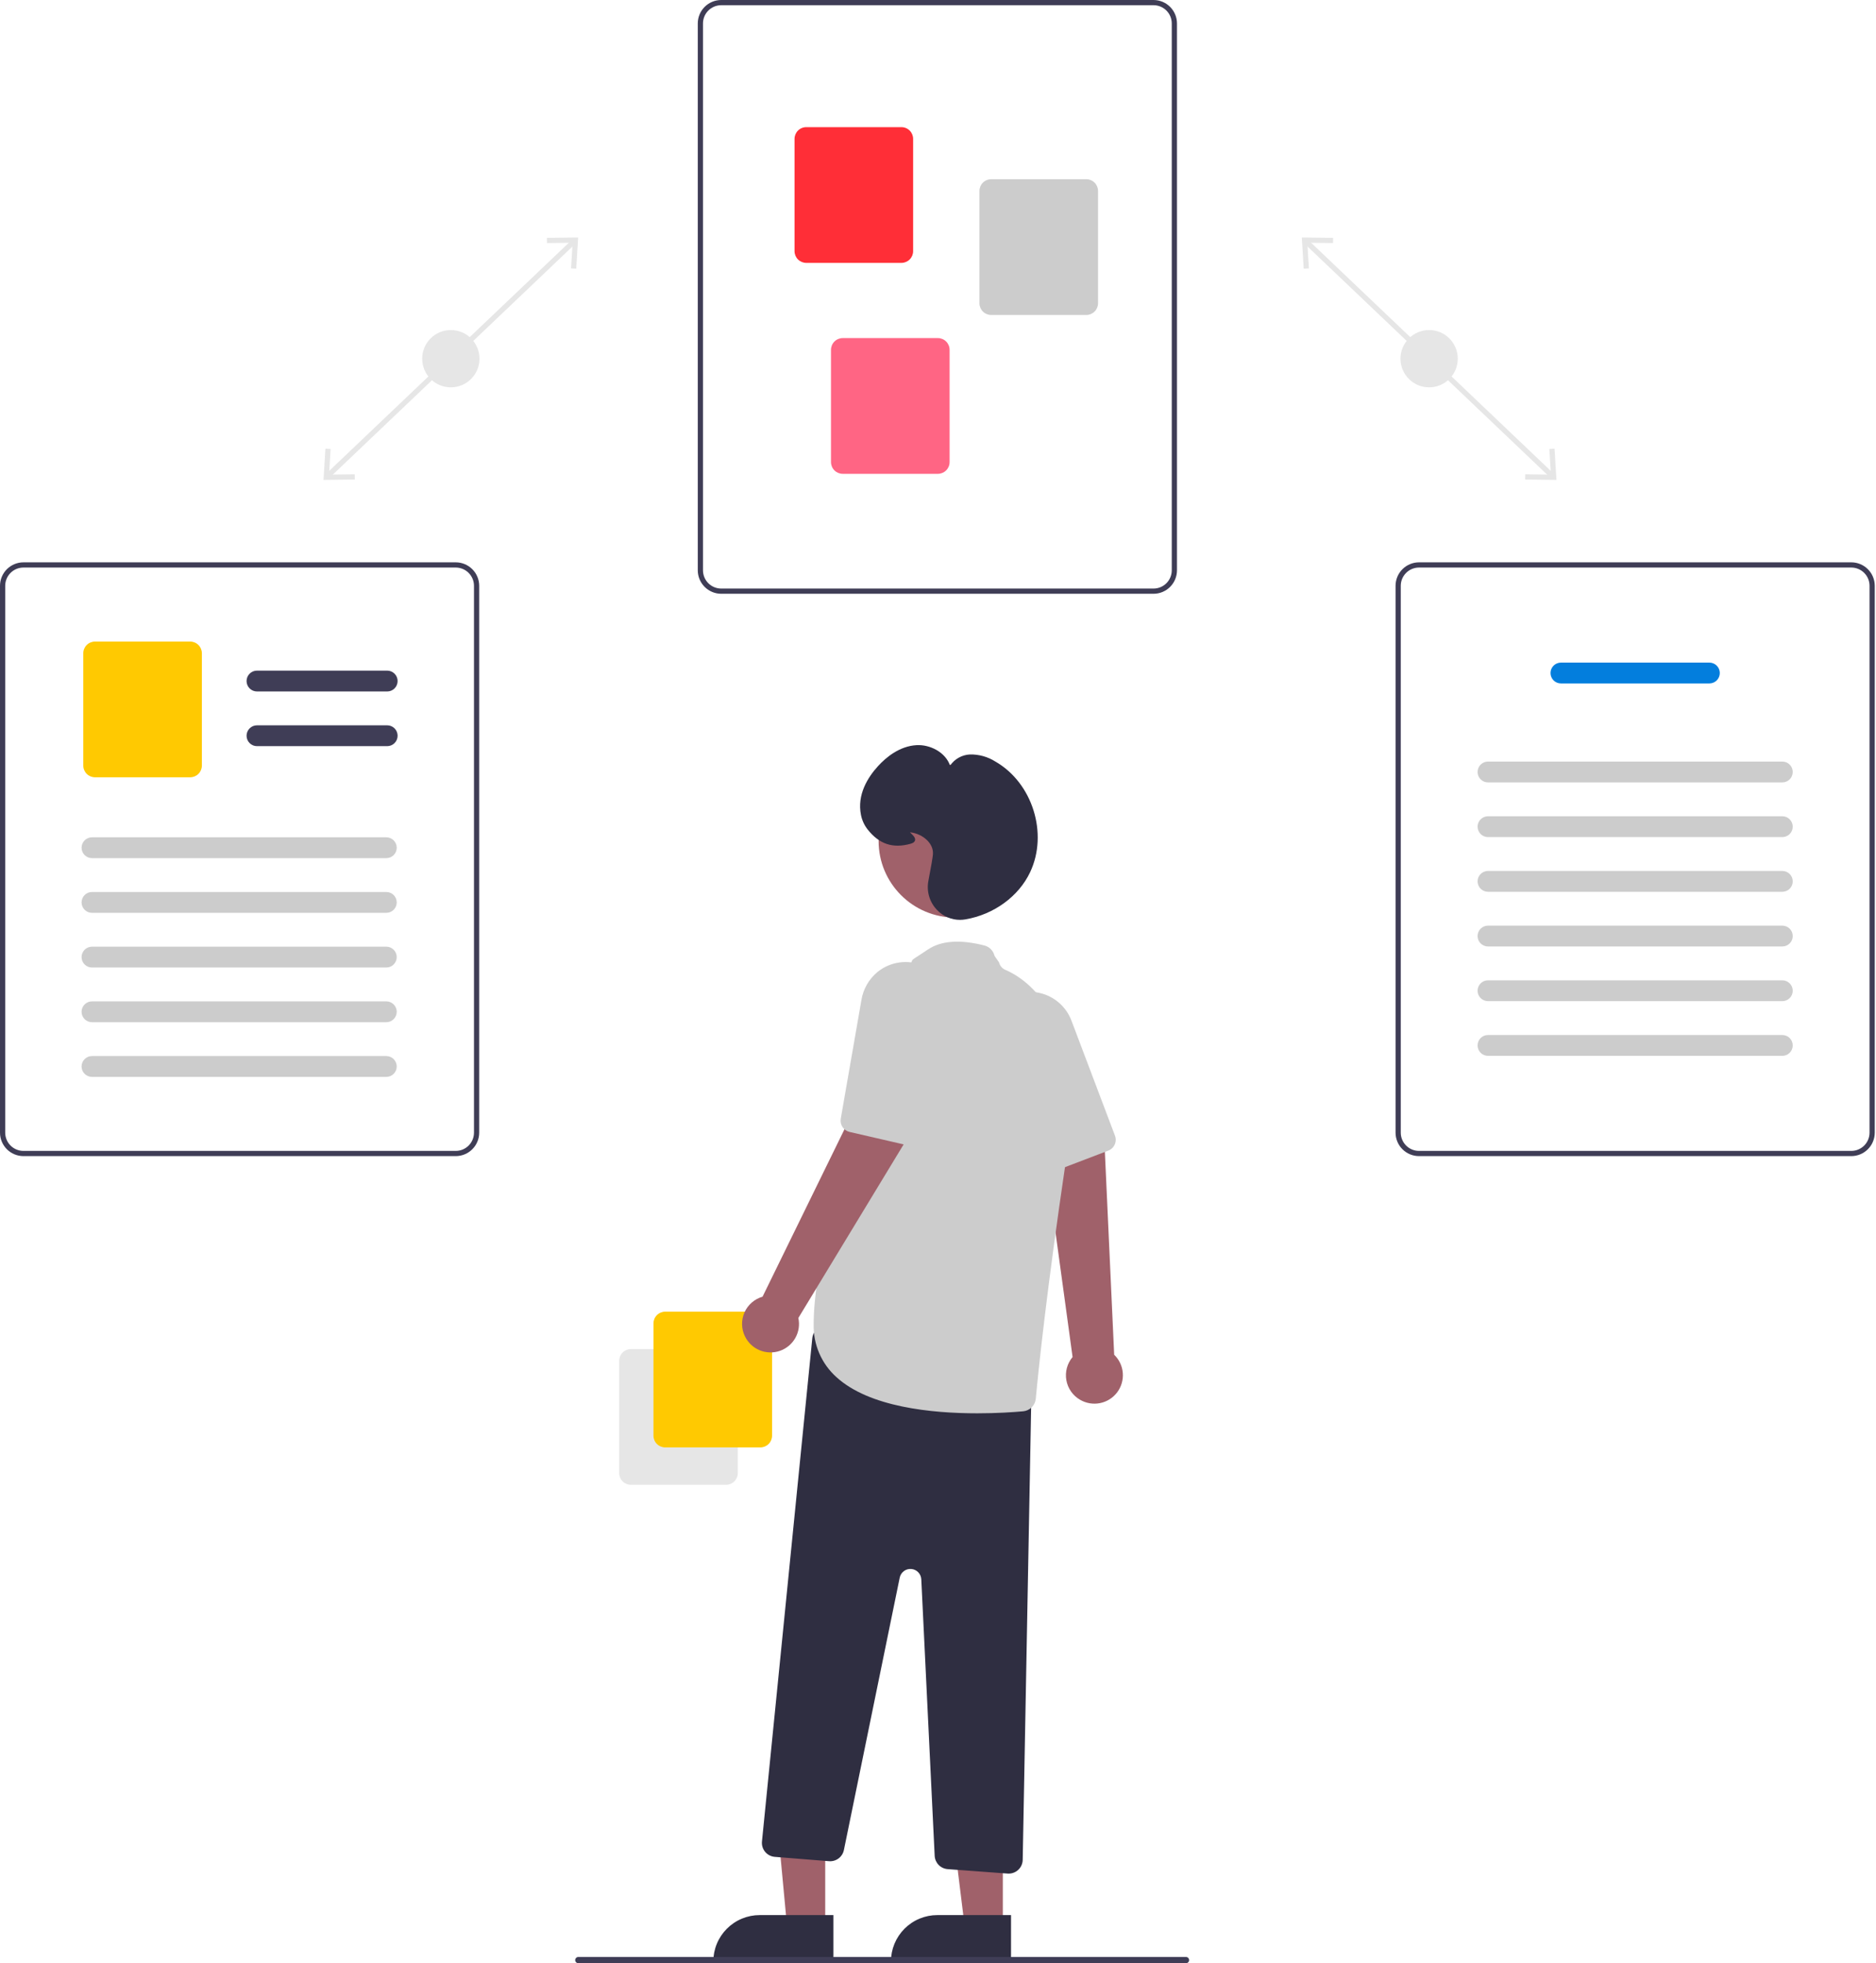 <svg xmlns="http://www.w3.org/2000/svg" width="602" height="630" viewBox="0 0 602 630" fill="none"><g clip-path="url(#clip0_1865_1012)"><path d="M419.633 76.852L418.48 78.062L497.566 153.357L498.719 152.146L419.633 76.852Z" fill="#E6E6E6"></path><path d="M498.845 143.982L497.175 144.083L497.679 152.309L489.437 152.21L489.419 153.882L499.457 154.001L498.845 143.982Z" fill="#E6E6E6"></path><path d="M427.781 76.326L427.763 77.998L419.522 77.899L420.026 86.125L418.355 86.226L417.745 76.206L427.781 76.326Z" fill="#E6E6E6"></path><path d="M458.599 124.298C463.676 124.298 467.792 120.182 467.792 115.105C467.792 110.028 463.676 105.912 458.599 105.912C453.522 105.912 449.406 110.028 449.406 115.105C449.406 120.182 453.522 124.298 458.599 124.298Z" fill="#E6E6E6"></path><path d="M183.638 76.852L104.553 152.146L105.705 153.357L184.791 78.063L183.638 76.852Z" fill="#E6E6E6"></path><path d="M103.815 154.001L113.853 153.882L113.834 152.21L105.593 152.309L106.097 144.083L104.427 143.982L103.815 154.001Z" fill="#E6E6E6"></path><path d="M185.527 76.206L184.916 86.226L183.246 86.125L183.749 77.899L175.508 77.998L175.49 76.326L185.527 76.206Z" fill="#E6E6E6"></path><path d="M144.671 124.298C149.748 124.298 153.864 120.182 153.864 115.105C153.864 110.028 149.748 105.912 144.671 105.912C139.594 105.912 135.479 110.028 135.479 115.105C135.479 120.182 139.594 124.298 144.671 124.298Z" fill="#E6E6E6"></path><path d="M370.164 190.543H231.435C229.441 190.541 227.53 189.747 226.12 188.337C224.709 186.927 223.916 185.016 223.914 183.021V7.521C223.916 5.527 224.709 3.616 226.12 2.205C227.53 0.795 229.441 0.002 231.435 0H370.164C372.158 0.002 374.07 0.795 375.48 2.205C376.89 3.616 377.683 5.527 377.685 7.521V183.021C377.683 185.016 376.89 186.927 375.48 188.337C374.07 189.747 372.158 190.541 370.164 190.543ZM231.435 1.671C229.884 1.673 228.397 2.29 227.301 3.387C226.204 4.483 225.587 5.97 225.585 7.521V183.021C225.587 184.572 226.204 186.059 227.301 187.156C228.397 188.253 229.884 188.87 231.435 188.871H370.164C371.715 188.87 373.202 188.253 374.299 187.156C375.395 186.059 376.012 184.572 376.014 183.021V7.521C376.012 5.97 375.395 4.483 374.299 3.387C373.202 2.29 371.715 1.673 370.164 1.671H231.435Z" fill="#3F3D56"></path><path d="M289.26 84.359H258.723C257.726 84.358 256.77 83.961 256.065 83.256C255.36 82.551 254.963 81.595 254.962 80.598V44.562C254.963 43.565 255.36 42.609 256.065 41.904C256.77 41.199 257.726 40.803 258.723 40.802H289.26C290.257 40.803 291.213 41.199 291.918 41.904C292.623 42.609 293.019 43.565 293.02 44.562V80.598C293.019 81.595 292.623 82.551 291.918 83.256C291.213 83.961 290.257 84.358 289.26 84.359Z" fill="#FF2E37"></path><path d="M348.596 101.073H318.059C317.061 101.072 316.106 100.675 315.401 99.97C314.696 99.265 314.299 98.309 314.298 97.312V61.276C314.299 60.279 314.696 59.323 315.401 58.618C316.106 57.913 317.061 57.517 318.059 57.516H348.596C349.593 57.517 350.549 57.913 351.254 58.618C351.959 59.323 352.355 60.279 352.356 61.276V97.312C352.355 98.309 351.959 99.265 351.254 99.97C350.549 100.675 349.593 101.072 348.596 101.073Z" fill="#CCCCCC"></path><path d="M300.96 152.051H270.423C269.426 152.05 268.47 151.654 267.765 150.949C267.06 150.244 266.663 149.288 266.662 148.291V112.255C266.663 111.258 267.06 110.302 267.765 109.597C268.47 108.892 269.426 108.495 270.423 108.494H300.96C301.957 108.495 302.913 108.892 303.618 109.597C304.323 110.302 304.719 111.258 304.721 112.255V148.291C304.719 149.288 304.323 150.244 303.618 150.949C302.913 151.654 301.957 152.05 300.96 152.051Z" fill="#FF6584"></path><path d="M594.078 371H455.35C453.355 370.998 451.444 370.204 450.034 368.794C448.624 367.384 447.83 365.473 447.828 363.478V187.978C447.83 185.984 448.624 184.073 450.034 182.663C451.444 181.252 453.355 180.459 455.35 180.457H594.078C596.072 180.459 597.984 181.252 599.394 182.663C600.804 184.073 601.597 185.984 601.6 187.978V363.478C601.597 365.473 600.804 367.384 599.394 368.794C597.984 370.204 596.072 370.998 594.078 371ZM455.35 182.128C453.799 182.13 452.312 182.747 451.215 183.844C450.118 184.941 449.501 186.427 449.5 187.978V363.478C449.501 365.029 450.118 366.516 451.215 367.613C452.312 368.71 453.799 369.327 455.35 369.328H594.078C595.629 369.327 597.116 368.71 598.213 367.613C599.309 366.516 599.926 365.029 599.928 363.478V187.978C599.926 186.427 599.309 184.941 598.213 183.844C597.116 182.747 595.629 182.13 594.078 182.128H455.35Z" fill="#3F3D56"></path><path d="M548.532 219.318H500.897C500.01 219.318 499.16 218.965 498.533 218.338C497.906 217.712 497.554 216.861 497.554 215.975C497.554 215.088 497.906 214.238 498.533 213.611C499.16 212.984 500.01 212.632 500.897 212.632H548.532C549.419 212.632 550.269 212.984 550.896 213.611C551.523 214.238 551.875 215.088 551.875 215.975C551.875 216.861 551.523 217.712 550.896 218.338C550.269 218.965 549.419 219.318 548.532 219.318Z" fill="#037EDD"></path><path d="M571.932 251.075H477.496C477.057 251.076 476.621 250.99 476.215 250.823C475.809 250.655 475.44 250.409 475.129 250.098C474.818 249.788 474.571 249.419 474.402 249.013C474.234 248.607 474.147 248.172 474.147 247.733C474.147 247.293 474.234 246.858 474.402 246.452C474.571 246.046 474.818 245.677 475.129 245.367C475.44 245.056 475.809 244.81 476.215 244.642C476.621 244.475 477.057 244.389 477.496 244.39H571.932C572.371 244.389 572.807 244.475 573.213 244.642C573.619 244.81 573.988 245.056 574.299 245.367C574.61 245.677 574.857 246.046 575.025 246.452C575.194 246.858 575.28 247.293 575.28 247.733C575.28 248.172 575.194 248.607 575.025 249.013C574.857 249.419 574.61 249.788 574.299 250.098C573.988 250.409 573.619 250.655 573.213 250.823C572.807 250.99 572.371 251.076 571.932 251.075Z" fill="#CCCCCC"></path><path d="M571.932 268.625H477.496C477.057 268.626 476.621 268.54 476.215 268.372C475.809 268.205 475.44 267.959 475.129 267.648C474.818 267.338 474.571 266.969 474.402 266.563C474.234 266.157 474.147 265.722 474.147 265.282C474.147 264.843 474.234 264.408 474.402 264.002C474.571 263.596 474.818 263.227 475.129 262.917C475.44 262.606 475.809 262.36 476.215 262.192C476.621 262.025 477.057 261.939 477.496 261.939H571.932C572.371 261.939 572.807 262.025 573.213 262.192C573.619 262.36 573.988 262.606 574.299 262.917C574.61 263.227 574.857 263.596 575.025 264.002C575.194 264.408 575.28 264.843 575.28 265.282C575.28 265.722 575.194 266.157 575.025 266.563C574.857 266.969 574.61 267.338 574.299 267.648C573.988 267.959 573.619 268.205 573.213 268.372C572.807 268.54 572.371 268.626 571.932 268.625Z" fill="#CCCCCC"></path><path d="M571.932 286.175H477.496C477.057 286.176 476.621 286.09 476.215 285.922C475.809 285.755 475.44 285.508 475.129 285.198C474.818 284.887 474.571 284.519 474.402 284.113C474.234 283.707 474.147 283.272 474.147 282.832C474.147 282.393 474.234 281.957 474.402 281.552C474.571 281.146 474.818 280.777 475.129 280.466C475.44 280.156 475.809 279.91 476.215 279.742C476.621 279.574 477.057 279.489 477.496 279.489H571.932C572.371 279.489 572.807 279.574 573.213 279.742C573.619 279.91 573.988 280.156 574.299 280.466C574.61 280.777 574.857 281.146 575.025 281.552C575.194 281.957 575.28 282.393 575.28 282.832C575.28 283.272 575.194 283.707 575.025 284.113C574.857 284.519 574.61 284.887 574.299 285.198C573.988 285.508 573.619 285.755 573.213 285.922C572.807 286.09 572.371 286.176 571.932 286.175Z" fill="#CCCCCC"></path><path d="M571.932 303.725H477.496C477.057 303.726 476.621 303.64 476.215 303.472C475.809 303.304 475.44 303.058 475.129 302.748C474.818 302.437 474.571 302.068 474.402 301.663C474.234 301.257 474.147 300.821 474.147 300.382C474.147 299.942 474.234 299.507 474.402 299.101C474.571 298.695 474.818 298.327 475.129 298.016C475.44 297.706 475.809 297.46 476.215 297.292C476.621 297.124 477.057 297.038 477.496 297.039H571.932C572.371 297.038 572.807 297.124 573.213 297.292C573.619 297.46 573.988 297.706 574.299 298.016C574.61 298.327 574.857 298.695 575.025 299.101C575.194 299.507 575.28 299.942 575.28 300.382C575.28 300.821 575.194 301.257 575.025 301.663C574.857 302.068 574.61 302.437 574.299 302.748C573.988 303.058 573.619 303.304 573.213 303.472C572.807 303.64 572.371 303.726 571.932 303.725Z" fill="#CCCCCC"></path><path d="M571.932 321.275H477.496C477.057 321.275 476.621 321.189 476.215 321.022C475.809 320.854 475.44 320.608 475.129 320.298C474.818 319.987 474.571 319.618 474.402 319.212C474.234 318.806 474.147 318.371 474.147 317.932C474.147 317.492 474.234 317.057 474.402 316.651C474.571 316.245 474.818 315.876 475.129 315.566C475.44 315.255 475.809 315.009 476.215 314.842C476.621 314.674 477.057 314.588 477.496 314.589H571.932C572.371 314.588 572.807 314.674 573.213 314.842C573.619 315.009 573.988 315.255 574.299 315.566C574.61 315.876 574.857 316.245 575.025 316.651C575.194 317.057 575.28 317.492 575.28 317.932C575.28 318.371 575.194 318.806 575.025 319.212C574.857 319.618 574.61 319.987 574.299 320.298C573.988 320.608 573.619 320.854 573.213 321.022C572.807 321.189 572.371 321.275 571.932 321.275Z" fill="#CCCCCC"></path><path d="M571.932 338.825H477.496C477.057 338.826 476.621 338.74 476.215 338.573C475.809 338.405 475.44 338.159 475.129 337.848C474.818 337.538 474.571 337.169 474.402 336.763C474.234 336.357 474.147 335.922 474.147 335.483C474.147 335.043 474.234 334.608 474.402 334.202C474.571 333.796 474.818 333.427 475.129 333.117C475.44 332.806 475.809 332.56 476.215 332.392C476.621 332.225 477.057 332.139 477.496 332.14H571.932C572.371 332.139 572.807 332.225 573.213 332.392C573.619 332.56 573.988 332.806 574.299 333.117C574.61 333.427 574.857 333.796 575.025 334.202C575.194 334.608 575.28 335.043 575.28 335.483C575.28 335.922 575.194 336.357 575.025 336.763C574.857 337.169 574.61 337.538 574.299 337.848C573.988 338.159 573.619 338.405 573.213 338.573C572.807 338.74 572.371 338.826 571.932 338.825Z" fill="#CCCCCC"></path><path d="M146.25 371H7.521C5.527 370.998 3.616 370.204 2.205 368.794C0.795 367.384 0.002 365.473 0 363.478V187.978C0.002 185.984 0.795 184.073 2.205 182.663C3.616 181.252 5.527 180.459 7.521 180.457H146.25C148.244 180.459 150.156 181.252 151.566 182.663C152.976 184.073 153.769 185.984 153.771 187.978V363.478C153.769 365.473 152.976 367.384 151.566 368.794C150.156 370.204 148.244 370.998 146.25 371ZM7.521 182.128C5.97 182.13 4.483 182.747 3.387 183.844C2.29 184.941 1.673 186.427 1.671 187.978V363.478C1.673 365.029 2.29 366.516 3.387 367.613C4.483 368.71 5.97 369.327 7.521 369.328H146.25C147.801 369.327 149.288 368.71 150.385 367.613C151.481 366.516 152.098 365.029 152.1 363.478V187.978C152.098 186.427 151.481 184.941 150.385 183.844C149.288 182.747 147.801 182.13 146.25 182.128H7.521Z" fill="#3F3D56"></path><path d="M124.249 221.893H82.463C81.576 221.893 80.726 221.541 80.099 220.914C79.472 220.287 79.12 219.436 79.12 218.55C79.12 217.663 79.472 216.813 80.099 216.186C80.726 215.559 81.576 215.207 82.463 215.207H124.249C125.135 215.207 125.986 215.559 126.612 216.186C127.239 216.813 127.592 217.663 127.592 218.55C127.592 219.436 127.239 220.287 126.612 220.914C125.986 221.541 125.135 221.893 124.249 221.893Z" fill="#3F3D56"></path><path d="M124.249 239.443H82.463C81.576 239.443 80.726 239.09 80.099 238.463C79.472 237.837 79.12 236.986 79.12 236.1C79.12 235.213 79.472 234.363 80.099 233.736C80.726 233.109 81.576 232.757 82.463 232.757H124.249C125.135 232.757 125.986 233.109 126.612 233.736C127.239 234.363 127.592 235.213 127.592 236.1C127.592 236.986 127.239 237.837 126.612 238.463C125.986 239.09 125.135 239.443 124.249 239.443Z" fill="#3F3D56"></path><path d="M61.022 249.436H30.485C29.488 249.435 28.532 249.038 27.827 248.333C27.122 247.628 26.726 246.672 26.725 245.675V209.64C26.726 208.643 27.122 207.687 27.827 206.982C28.532 206.277 29.488 205.88 30.485 205.879H61.022C62.019 205.88 62.975 206.277 63.68 206.982C64.385 207.687 64.782 208.643 64.783 209.64V245.675C64.782 246.672 64.385 247.628 63.68 248.333C62.975 249.038 62.019 249.435 61.022 249.436Z" fill="#FFC901"></path><path d="M123.959 275.378H29.523C29.084 275.379 28.649 275.293 28.242 275.125C27.836 274.958 27.467 274.712 27.156 274.401C26.845 274.091 26.598 273.722 26.43 273.316C26.262 272.91 26.175 272.475 26.175 272.035C26.175 271.596 26.262 271.161 26.43 270.755C26.598 270.349 26.845 269.98 27.156 269.669C27.467 269.359 27.836 269.113 28.242 268.945C28.649 268.778 29.084 268.692 29.523 268.692H123.959C124.399 268.692 124.834 268.778 125.24 268.945C125.646 269.113 126.016 269.359 126.327 269.669C126.638 269.98 126.884 270.349 127.053 270.755C127.221 271.161 127.308 271.596 127.308 272.035C127.308 272.475 127.221 272.91 127.053 273.316C126.884 273.722 126.638 274.091 126.327 274.401C126.016 274.712 125.646 274.958 125.24 275.125C124.834 275.293 124.399 275.379 123.959 275.378Z" fill="#CCCCCC"></path><path d="M123.959 292.929H29.523C29.084 292.93 28.649 292.844 28.242 292.676C27.836 292.508 27.467 292.262 27.156 291.952C26.845 291.641 26.598 291.273 26.43 290.867C26.262 290.461 26.175 290.026 26.175 289.586C26.175 289.147 26.262 288.711 26.43 288.305C26.598 287.899 26.845 287.531 27.156 287.22C27.467 286.91 27.836 286.664 28.242 286.496C28.649 286.328 29.084 286.242 29.523 286.243H123.959C124.399 286.242 124.834 286.328 125.24 286.496C125.646 286.664 126.016 286.91 126.327 287.22C126.638 287.531 126.884 287.899 127.053 288.305C127.221 288.711 127.308 289.147 127.308 289.586C127.308 290.026 127.221 290.461 127.053 290.867C126.884 291.273 126.638 291.641 126.327 291.952C126.016 292.262 125.646 292.508 125.24 292.676C124.834 292.844 124.399 292.93 123.959 292.929Z" fill="#CCCCCC"></path><path d="M123.959 310.479H29.523C29.084 310.479 28.649 310.394 28.242 310.226C27.836 310.058 27.467 309.812 27.156 309.502C26.845 309.191 26.598 308.822 26.43 308.416C26.262 308.01 26.175 307.575 26.175 307.136C26.175 306.696 26.262 306.261 26.43 305.855C26.598 305.449 26.845 305.081 27.156 304.77C27.467 304.46 27.836 304.213 28.242 304.046C28.649 303.878 29.084 303.792 29.523 303.793H123.959C124.399 303.792 124.834 303.878 125.24 304.046C125.646 304.213 126.016 304.46 126.327 304.77C126.638 305.081 126.884 305.449 127.053 305.855C127.221 306.261 127.308 306.696 127.308 307.136C127.308 307.575 127.221 308.01 127.053 308.416C126.884 308.822 126.638 309.191 126.327 309.502C126.016 309.812 125.646 310.058 125.24 310.226C124.834 310.394 124.399 310.479 123.959 310.479Z" fill="#CCCCCC"></path><path d="M123.959 328.028H29.523C29.084 328.029 28.649 327.943 28.242 327.776C27.836 327.608 27.467 327.362 27.156 327.051C26.845 326.741 26.598 326.372 26.43 325.966C26.262 325.56 26.175 325.125 26.175 324.686C26.175 324.246 26.262 323.811 26.43 323.405C26.598 322.999 26.845 322.63 27.156 322.32C27.467 322.009 27.836 321.763 28.242 321.596C28.649 321.428 29.084 321.342 29.523 321.343H123.959C124.399 321.342 124.834 321.428 125.24 321.596C125.646 321.763 126.016 322.009 126.327 322.32C126.638 322.63 126.884 322.999 127.053 323.405C127.221 323.811 127.308 324.246 127.308 324.686C127.308 325.125 127.221 325.56 127.053 325.966C126.884 326.372 126.638 326.741 126.327 327.051C126.016 327.362 125.646 327.608 125.24 327.776C124.834 327.943 124.399 328.029 123.959 328.028Z" fill="#CCCCCC"></path><path d="M123.959 345.578H29.523C29.084 345.579 28.649 345.493 28.242 345.326C27.836 345.158 27.467 344.912 27.156 344.601C26.845 344.291 26.598 343.922 26.43 343.516C26.262 343.11 26.175 342.675 26.175 342.235C26.175 341.796 26.262 341.361 26.43 340.955C26.598 340.549 26.845 340.18 27.156 339.87C27.467 339.559 27.836 339.313 28.242 339.145C28.649 338.978 29.084 338.892 29.523 338.893H123.959C124.399 338.892 124.834 338.978 125.24 339.145C125.646 339.313 126.016 339.559 126.327 339.87C126.638 340.18 126.884 340.549 127.053 340.955C127.221 341.361 127.308 341.796 127.308 342.235C127.308 342.675 127.221 343.11 127.053 343.516C126.884 343.922 126.638 344.291 126.327 344.601C126.016 344.912 125.646 345.158 125.24 345.326C124.834 345.493 124.399 345.579 123.959 345.578Z" fill="#CCCCCC"></path><path d="M198.695 472.718V436.683C198.696 435.685 199.093 434.73 199.798 434.025C200.503 433.32 201.459 432.923 202.456 432.922H232.993C233.99 432.923 234.946 433.32 235.651 434.025C236.356 434.73 236.753 435.685 236.754 436.683V472.718C236.753 473.715 236.356 474.671 235.651 475.376C234.946 476.081 233.99 476.478 232.993 476.479H202.456C201.459 476.478 200.503 476.081 199.798 475.376C199.093 474.671 198.696 473.715 198.695 472.718Z" fill="#E6E6E6"></path><path d="M209.695 460.718V424.683C209.696 423.685 210.093 422.73 210.798 422.025C211.503 421.32 212.459 420.923 213.456 420.922H243.993C244.99 420.923 245.946 421.32 246.651 422.025C247.356 422.73 247.753 423.685 247.754 424.683V460.718C247.753 461.715 247.356 462.671 246.651 463.376C245.946 464.081 244.99 464.478 243.993 464.479H213.456C212.459 464.478 211.503 464.081 210.798 463.376C210.093 462.671 209.696 461.715 209.695 460.718Z" fill="#FFC901"></path><path d="M346.585 449.188C345.435 448.524 344.446 447.617 343.686 446.529C342.925 445.441 342.413 444.2 342.184 442.893C341.956 441.585 342.016 440.244 342.362 438.963C342.708 437.681 343.331 436.492 344.186 435.477L334.721 366.289L354.438 367.257L357.534 434.742C359.143 436.293 360.128 438.379 360.301 440.607C360.475 442.834 359.825 445.048 358.476 446.829C357.126 448.61 355.17 449.833 352.979 450.268C350.787 450.703 348.512 450.319 346.585 449.188Z" fill="#A0616A"></path><path d="M357.144 368.178C356.74 368.654 356.223 369.02 355.639 369.243L337.92 376.006C337.03 376.345 336.043 376.331 335.164 375.965C334.284 375.6 333.578 374.911 333.191 374.041L317.494 338.766C315.987 335.494 315.731 331.783 316.773 328.334C317.544 325.873 318.964 323.665 320.885 321.944C322.805 320.222 325.154 319.051 327.685 318.552C329.631 318.152 331.641 318.18 333.575 318.635C335.892 319.152 338.044 320.238 339.836 321.796C341.628 323.354 343.004 325.334 343.838 327.557L357.794 364.447C358.029 365.07 358.092 365.745 357.978 366.401C357.864 367.057 357.576 367.671 357.144 368.178Z" fill="#CCCCCC"></path><path d="M264.807 618.06H252.547L248.102 570.549L264.809 570.773L264.807 618.06Z" fill="#A0616A"></path><path d="M243.79 614.557H267.434V629.444H228.903C228.903 627.489 229.288 625.553 230.037 623.747C230.785 621.94 231.881 620.299 233.264 618.917C234.646 617.535 236.287 616.438 238.093 615.69C239.899 614.942 241.835 614.557 243.79 614.557Z" fill="#2F2E41"></path><path d="M321.807 618.06H309.547L303.715 570.771L321.809 570.773L321.807 618.06Z" fill="#A0616A"></path><path d="M300.79 614.557H324.434V629.444H285.903C285.903 627.489 286.288 625.553 287.036 623.747C287.785 621.94 288.881 620.299 290.264 618.917C291.646 617.535 293.287 616.438 295.093 615.69C296.899 614.942 298.835 614.557 300.79 614.557Z" fill="#2F2E41"></path><path d="M323.349 601.236L304.094 599.81C302.999 599.728 301.972 599.248 301.205 598.462C300.439 597.675 299.986 596.636 299.932 595.539L295.638 506.809C295.597 505.957 295.246 505.15 294.652 504.539C294.058 503.927 293.261 503.554 292.411 503.489C291.561 503.423 290.716 503.67 290.036 504.183C289.355 504.696 288.885 505.44 288.714 506.276L270.802 593.683C270.581 594.758 269.974 595.716 269.096 596.375C268.218 597.035 267.13 597.351 266.035 597.265L248.629 595.872C248.033 595.825 247.452 595.658 246.92 595.384C246.389 595.109 245.918 594.73 245.534 594.271C245.15 593.812 244.862 593.281 244.687 592.708C244.511 592.136 244.451 591.535 244.511 590.94L260.658 429.463C260.721 428.832 260.917 428.221 261.233 427.671C261.549 427.121 261.977 426.644 262.49 426.271C263.003 425.898 263.589 425.638 264.21 425.507C264.831 425.377 265.472 425.379 266.092 425.514L327.498 438.863C328.515 439.086 329.423 439.654 330.069 440.471C330.715 441.288 331.058 442.303 331.041 443.344L328.181 596.832C328.158 598.009 327.676 599.13 326.837 599.956C325.998 600.781 324.869 601.245 323.692 601.248C323.578 601.248 323.464 601.243 323.349 601.236Z" fill="#2F2E41"></path><path d="M306.503 294.448C320.068 294.448 331.064 283.452 331.064 269.887C331.064 256.323 320.068 245.326 306.503 245.326C292.939 245.326 281.942 256.323 281.942 269.887C281.942 283.452 292.939 294.448 306.503 294.448Z" fill="#A0616A"></path><path d="M268.395 441.915C266.034 439.797 264.159 437.193 262.9 434.282C261.641 431.37 261.027 428.22 261.102 425.049C261.102 389.748 291.657 310.881 292.615 308.42C292.709 307.827 293.515 307.571 297.745 304.714C301.977 301.855 308.08 301.415 315.884 303.408C316.678 303.611 317.4 304.028 317.973 304.613C318.546 305.198 318.948 305.929 319.134 306.727L320.586 308.824C320.712 309.356 320.962 309.851 321.314 310.269C321.666 310.687 322.112 311.016 322.615 311.231C328.908 313.882 348.913 326.109 342.096 372.122C335.764 414.865 333.195 440.003 332.384 448.827C332.288 449.874 331.828 450.855 331.084 451.598C330.34 452.34 329.359 452.799 328.312 452.893C325.227 453.169 319.93 453.536 313.623 453.536C299.002 453.536 278.946 451.564 268.395 441.915Z" fill="#CCCCCC"></path><path d="M239.048 428.837C238.464 427.645 238.148 426.34 238.123 425.013C238.098 423.686 238.364 422.37 238.902 421.157C239.441 419.944 240.239 418.864 241.24 417.993C242.241 417.122 243.421 416.481 244.697 416.115L275.39 353.39L291.223 365.18L256.189 422.943C256.662 425.127 256.317 427.408 255.22 429.354C254.123 431.301 252.349 432.777 250.237 433.504C248.124 434.23 245.818 434.156 243.755 433.296C241.693 432.436 240.018 430.849 239.048 428.837Z" fill="#A0616A"></path><path d="M292.956 367.454C292.356 367.624 291.722 367.639 291.113 367.499L272.631 363.241C271.703 363.027 270.892 362.466 270.365 361.672C269.838 360.878 269.636 359.913 269.799 358.974L276.422 320.937C276.994 317.38 278.848 314.156 281.636 311.873C283.647 310.259 286.057 309.217 288.611 308.858C291.164 308.498 293.768 308.834 296.147 309.831C297.986 310.582 299.639 311.726 300.991 313.182C302.628 314.902 303.81 317.003 304.43 319.295C305.05 321.587 305.088 323.998 304.542 326.309L295.575 364.717C295.422 365.366 295.099 365.961 294.639 366.443C294.178 366.924 293.597 367.273 292.956 367.454Z" fill="#CCCCCC"></path><path d="M300.753 292.079C299.558 290.859 298.675 289.369 298.181 287.734C297.686 286.1 297.595 284.37 297.914 282.692C298.77 278.213 299.273 275.282 299.368 274.216C299.695 270.568 296.007 267.615 292.358 267.145C292.217 267.127 292.099 267.114 292 267.107C292.093 267.198 292.193 267.291 292.28 267.374C292.973 268.024 293.836 268.835 293.631 269.671C293.507 270.175 293.047 270.532 292.224 270.762C286.518 272.359 282.123 270.893 278.394 266.146C277.345 264.797 276.624 263.223 276.288 261.548C274.952 254.993 278.512 249.405 281.734 245.872C284.391 242.959 288.698 239.423 294.128 239.12C298.352 238.884 303.374 241.315 304.877 245.694C305.586 244.644 306.53 243.772 307.634 243.15C308.738 242.528 309.973 242.171 311.239 242.108C314.122 242.046 316.96 242.835 319.397 244.377C331.306 251.199 336.424 267.45 330.574 279.865C326.893 287.674 318.919 293.488 309.764 295.037C309.191 295.134 308.61 295.184 308.029 295.184C306.67 295.182 305.325 294.906 304.075 294.372C302.825 293.839 301.695 293.059 300.753 292.079Z" fill="#2F2E41"></path><path d="M185.579 630H380.579C380.844 630 381.099 629.895 381.286 629.707C381.474 629.52 381.579 629.265 381.579 629C381.579 628.735 381.474 628.48 381.286 628.293C381.099 628.105 380.844 628 380.579 628H185.579C185.314 628 185.06 628.105 184.872 628.293C184.684 628.48 184.579 628.735 184.579 629C184.579 629.265 184.684 629.52 184.872 629.707C185.06 629.895 185.314 630 185.579 630Z" fill="#3F3D56"></path></g><defs><clipPath id="clip0_1865_1012"><rect width="601.6" height="630" fill="white"></rect></clipPath></defs></svg>